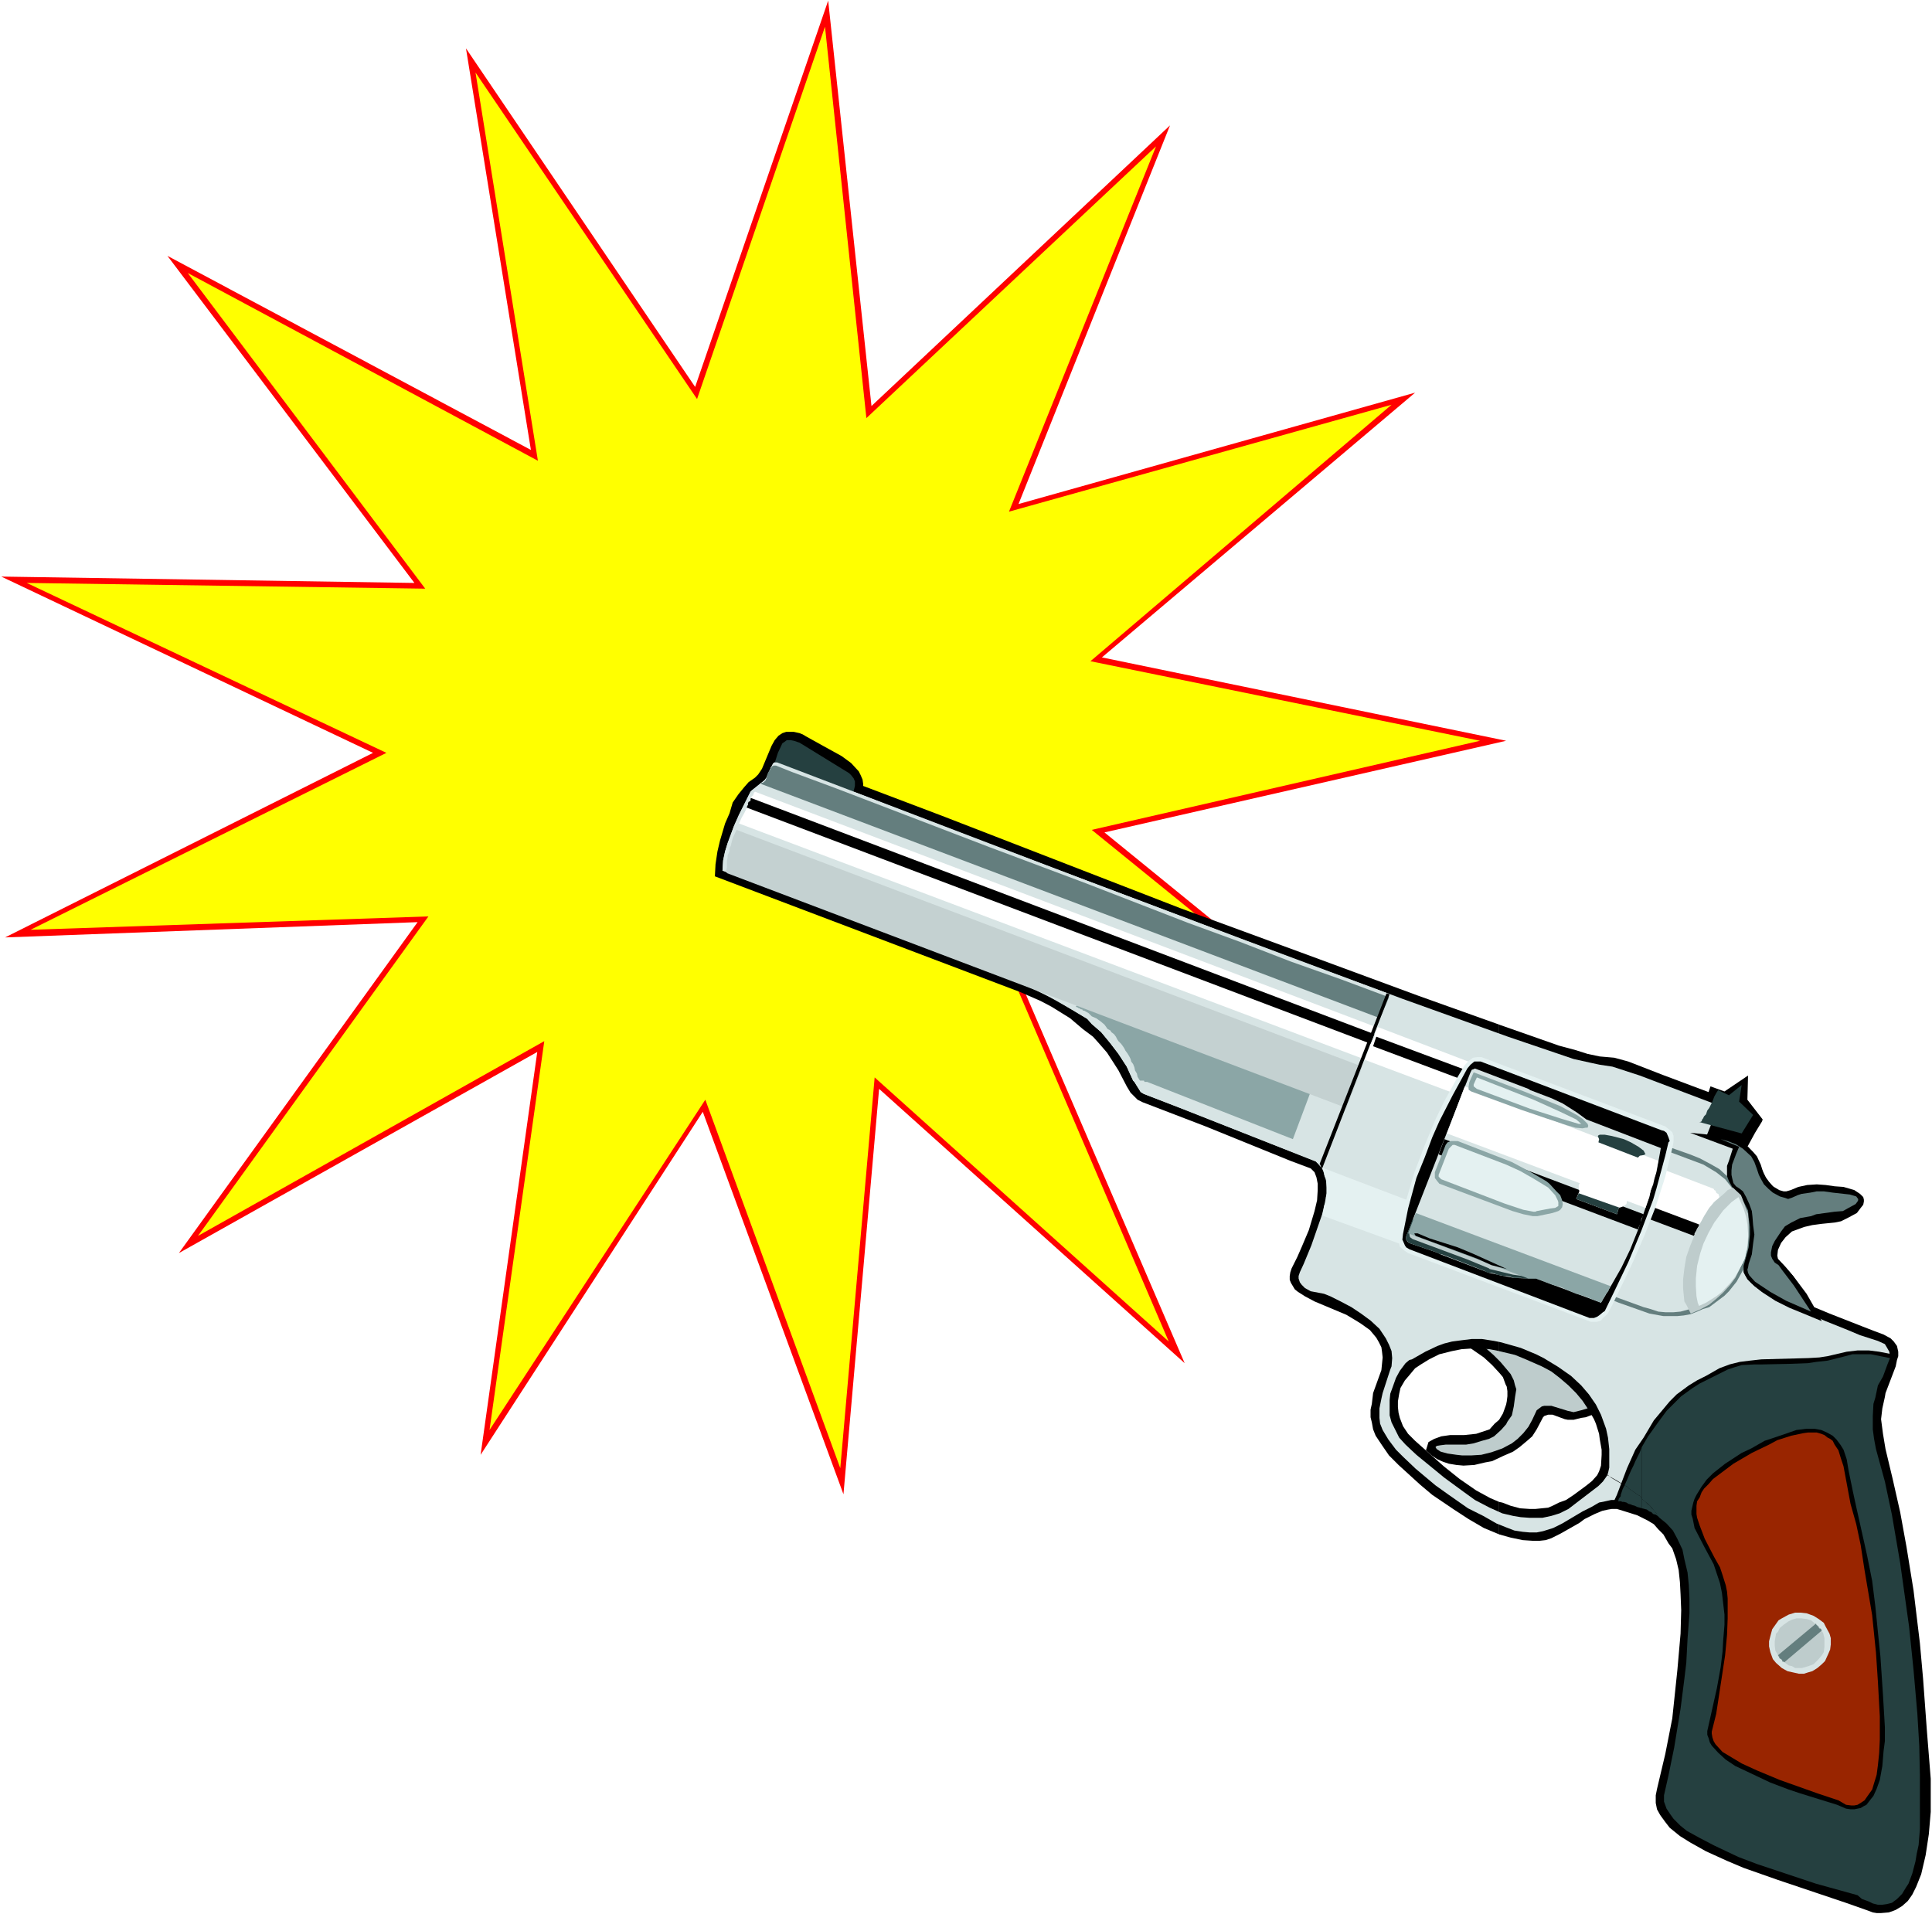 <?xml version="1.0" encoding="UTF-8" standalone="no"?>
<svg
   version="1.0"
   width="129.766mm"
   height="128.592mm"
   id="svg55"
   sodipodi:docname="Pistol 7.wmf"
   xmlns:inkscape="http://www.inkscape.org/namespaces/inkscape"
   xmlns:sodipodi="http://sodipodi.sourceforge.net/DTD/sodipodi-0.dtd"
   xmlns="http://www.w3.org/2000/svg"
   xmlns:svg="http://www.w3.org/2000/svg">
  <rect width="100%" height="100%" fill="#333333" stroke="none"/>
  <sodipodi:namedview
     id="namedview55"
     pagecolor="#ffffff"
     bordercolor="#000000"
     borderopacity="0.25"
     inkscape:showpageshadow="2"
     inkscape:pageopacity="0.0"
     inkscape:pagecheckerboard="0"
     inkscape:deskcolor="#d1d1d1"
     inkscape:document-units="mm" />
  <defs
     id="defs1">
    <pattern
       id="WMFhbasepattern"
       patternUnits="userSpaceOnUse"
       width="6"
       height="6"
       x="0"
       y="0" />
  </defs>
  <path
     style="fill:#ffffff;fill-opacity:1;fill-rule:evenodd;stroke:none"
     d="M 0,486.017 H 490.455 V 0 H 0 Z"
     id="path1" />
  <path
     style="fill:#ff0000;fill-opacity:1;fill-rule:evenodd;stroke:none"
     d="M 176.467,98.237 210.241,0.162 221.23,103.085 297.02,31.83 258.56,127.967 359.236,99.692 l -79.507,67.215 102.616,21.166 -101.969,23.267 80.8,65.761 -101.485,-26.337 41.046,95.329 -77.568,-69.639 -9.05,102.923 -35.714,-97.106 -56.398,87.089 14.382,-102.277 -90.981,51.058 L 106.009,234.122 1.293,238 94.697,191.143 0.323,146.387 105.201,148.002 42.501,64.953 134.774,114.233 118.291,12.28 Z"
     id="path2" />
  <path
     style="fill:#ffff00;fill-opacity:1;fill-rule:evenodd;stroke:none"
     d="m 120.715,18.42 56.237,82.888 32.482,-94.521 10.504,99.368 73.528,-68.992 -37.33,92.744 97.121,-27.145 -76.437,65.115 98.899,20.197 -98.576,22.62 78.053,63.337 -97.929,-25.367 39.43,91.936 -74.659,-67.053 -8.726,99.207 -34.259,-93.552 -54.782,83.857 13.898,-98.722 L 50.258,313.778 108.757,232.668 7.757,236.061 98.091,191.143 6.787,148.002 107.949,149.457 47.672,69.316 136.552,116.98 Z"
     id="path3" />
  <path
     style="fill:#000000;fill-opacity:1;fill-rule:evenodd;stroke:none"
     d="m 373.296,335.914 -0.485,2.1 -0.162,3.07 -0.162,0.646 4.202,2.908 2.101,1.939 1.939,2.1 0.808,0.969 0.646,1.777 0.323,0.646 0.162,1.131 v 1.293 l -0.162,1.293 -0.162,0.808 -0.808,2.262 -0.97,1.616 -1.131,0.969 -1.293,1.454 -1.939,0.646 -1.454,0.485 -3.07,0.323 h -3.555 l -2.262,0.323 -1.778,0.646 -1.454,0.808 -0.646,2.1 1.454,1.293 1.454,0.969 1.454,0.646 1.454,0.485 1.939,0.323 1.778,0.162 2.747,-0.162 2.747,-0.646 1.778,-0.323 2.747,-1.293 2.586,-1.131 1.616,-1.131 1.939,-1.616 1.293,-1.131 1.131,-1.777 1.616,-3.07 0.323,-0.323 0.97,-0.323 h 1.131 l 3.07,1.131 0.808,0.162 h 1.454 l 1.939,-0.485 1.131,-0.162 2.586,-0.969 2.424,-1.293 1.778,-1.131 2.101,-1.616 0.97,-1.293 0.485,-0.808 0.162,-0.969 0.162,-0.969 -18.261,-13.734 -6.787,-3.231 -2.262,-0.969 -3.232,-0.969 -1.616,-0.323 h -1.293 l -1.616,0.323 -1.293,0.162 -1.131,0.808 -0.97,0.969 -1.131,1.131 z"
     id="path4" />
  <path
     style="fill:#becccc;fill-opacity:1;fill-rule:evenodd;stroke:none"
     d="m 374.912,340.761 1.616,0.969 2.586,2.262 1.778,1.777 1.778,2.1 0.808,0.969 0.808,1.616 0.323,1.293 0.323,0.969 -0.323,1.939 -0.323,2.424 -0.485,2.262 -1.131,1.616 -0.323,0.646 -1.293,1.454 -1.778,1.616 -1.293,0.646 -1.778,0.485 -2.101,0.646 -1.939,0.323 h -2.909 -2.262 l -1.293,0.162 -0.97,0.162 -0.323,0.323 0.323,0.485 0.97,0.646 1.778,0.485 2.262,0.323 1.454,0.162 h 2.262 l 2.586,-0.162 2.586,-0.646 2.747,-0.969 2.424,-1.293 1.454,-1.131 1.454,-1.454 1.293,-1.616 0.97,-1.777 1.131,-2.424 0.646,-0.485 0.646,-0.485 0.646,-0.162 h 1.778 l 4.202,1.293 1.454,0.323 1.939,-0.485 1.616,-0.485 2.101,-1.293 5.494,-3.555 0.323,-0.485 0.323,-0.485 -0.323,-0.485 -0.162,-0.646 -0.808,-1.131 -1.616,-1.454 -3.232,-2.424 -3.717,-2.585 -4.525,-2.424 -4.525,-2.424 -4.363,-1.939 -4.04,-1.454 -3.07,-0.969 -1.616,-0.162 -0.808,0.162 -1.454,0.485 -0.97,0.969 -0.808,1.293 -0.162,1.131 z"
     id="path5" />
  <path
     style="fill:#000000;fill-opacity:1;fill-rule:evenodd;stroke:none"
     d="m 490.132,457.418 v -5.817 l -0.97,-12.118 -0.97,-13.249 -0.808,-9.048 -1.616,-13.411 -1.778,-10.987 -1.616,-8.887 -1.939,-8.563 -1.778,-7.432 -0.646,-3.878 -0.485,-3.716 0.323,-2.747 0.646,-2.908 0.162,-0.969 2.586,-6.786 0.323,-1.616 0.323,-0.969 v -1.131 l -0.323,-1.454 -0.808,-1.131 -0.808,-0.808 -1.778,-0.969 -2.586,-0.969 -2.909,-1.131 -8.242,-3.231 -3.878,-1.616 -1.939,-3.393 -2.909,-3.878 -2.262,-2.747 -2.101,-2.262 -0.162,-0.808 0.162,-1.454 0.808,-1.777 1.131,-1.454 1.616,-1.454 3.07,-1.131 2.101,-0.485 2.424,-0.323 3.232,-0.323 1.616,-0.323 1.939,-0.969 2.101,-1.131 0.97,-1.293 0.646,-0.808 0.162,-0.808 v -0.485 l -0.162,-0.646 -0.808,-0.808 -1.454,-0.969 -2.747,-0.808 -2.262,-0.162 -2.262,-0.323 -2.262,-0.162 -2.424,0.162 -2.262,0.485 -1.939,0.808 -1.131,0.323 h -0.646 l -1.131,-0.323 -1.616,-0.969 -0.97,-1.131 -0.808,-1.131 -2.747,-5.494 -0.808,-1.131 -0.97,-1.131 h -0.162 l 1.939,-3.555 1.778,-2.908 0.162,-0.485 -3.878,-5.009 0.162,-6.14 -5.979,4.039 -3.555,-1.293 -0.485,1.454 -11.635,-4.363 -8.726,-3.393 -3.555,-0.969 -3.717,-0.323 -3.07,-0.646 -3.07,-0.969 -4.202,-1.131 -15.19,-5.332 v 82.888 l 4.04,0.969 2.747,1.131 4.04,1.777 2.424,1.293 2.101,1.616 2.262,1.939 1.939,1.939 1.616,1.939 1.616,2.424 1.293,2.262 0.485,1.131 0.808,2.585 0.162,1.293 0.485,2.747 v 1.293 l -0.162,2.747 -0.485,1.454 -0.485,0.969 -1.293,1.454 -1.616,1.293 -3.07,2.262 -1.939,1.293 4.686,4.847 -4.686,-4.847 -1.778,0.646 -1.616,0.808 -1.131,0.485 -1.616,0.162 -1.616,0.162 h -1.454 l -2.424,-0.162 -2.424,-0.646 -2.101,-0.808 -0.808,-0.162 v 8.24 l 2.909,0.808 3.07,0.646 2.424,0.162 h 1.939 l 1.454,-0.162 1.454,-0.485 2.262,-1.131 4.848,-2.747 1.293,-0.969 2.586,-1.293 1.939,-0.808 1.454,-0.323 0.97,-0.162 h 1.293 l 2.101,0.646 3.07,0.969 2.586,1.293 1.616,0.969 1.131,1.293 1.293,1.293 1.293,2.262 0.97,1.293 0.97,2.747 0.646,2.747 0.323,3.07 0.162,3.07 0.162,4.039 -0.162,5.978 -0.808,9.21 -0.646,6.14 -0.646,6.14 -1.778,9.048 -2.101,8.887 -0.323,1.616 v 0.969 0.969 l 0.323,1.616 0.808,1.454 1.293,1.777 1.131,1.454 2.586,2.1 2.586,1.616 4.04,2.262 5.333,2.424 4.202,1.777 8.726,3.07 17.291,5.817 5.494,1.939 1.293,0.485 0.97,0.162 h 1.131 l 1.939,-0.162 0.97,-0.323 0.808,-0.323 1.616,-0.969 1.454,-1.293 1.131,-1.616 0.97,-1.939 1.293,-3.232 1.131,-4.847 0.808,-5.332 0.485,-5.655 z"
     id="path6" />
  <path
     style="fill:#000000;fill-opacity:1;fill-rule:evenodd;stroke:none"
     d="m 380.568,343.023 v -82.888 l -20.362,-7.271 -30.219,-11.149 -30.381,-11.149 -60.438,-23.428 -20.038,-7.594 v -0.485 l -0.162,-1.131 -0.485,-1.131 -0.485,-0.969 -1.939,-2.1 -2.424,-1.777 -4.686,-2.585 -4.363,-2.424 -0.808,-0.485 -0.808,-0.323 -1.454,-0.323 h -1.293 -0.646 l -0.97,0.323 -0.97,0.646 -0.97,1.131 -0.808,1.454 -2.424,5.817 -0.97,1.454 -0.808,0.808 -1.616,1.131 -1.131,1.293 -1.454,1.777 -1.454,2.1 -0.808,2.747 -1.131,2.585 -1.293,4.363 -0.646,2.747 -0.485,3.231 -0.162,3.07 77.568,29.407 5.171,2.262 2.747,1.454 4.686,2.908 3.232,2.747 2.586,1.939 1.454,1.616 2.101,2.424 1.778,2.747 1.131,1.777 2.101,4.039 0.97,1.616 1.454,1.454 0.323,0.323 1.293,0.646 15.998,6.14 21.493,8.725 5.171,1.939 0.97,0.969 0.485,1.293 0.323,1.616 v 1.616 l -0.162,2.585 -0.646,2.747 -1.454,4.847 -1.778,4.201 -1.131,2.585 -1.454,2.908 -0.323,0.969 -0.162,0.969 v 0.969 l 0.323,0.808 0.485,0.808 0.485,0.808 0.808,0.646 1.778,1.131 2.424,1.293 8.08,3.393 2.424,1.454 1.293,0.808 2.262,1.616 1.616,1.939 0.646,1.131 0.646,1.293 0.162,1.131 0.162,1.454 -0.162,1.616 -0.162,1.616 -2.101,5.817 -0.323,2.747 -0.323,1.454 v 1.939 l 0.323,1.293 0.323,1.777 0.646,1.616 1.616,2.424 1.778,2.585 2.424,2.424 5.494,5.009 3.07,2.585 5.494,3.716 3.717,2.424 3.878,2.262 3.878,1.616 v -8.24 l -2.262,-0.969 -3.555,-1.939 -4.202,-2.908 -4.04,-3.232 -7.272,-6.463 -1.778,-1.777 -1.293,-1.939 -0.808,-2.1 -0.323,-1.293 -0.162,-1.454 v -1.454 l 0.323,-1.939 0.323,-1.454 1.131,-1.939 0.97,-1.131 1.616,-1.939 1.454,-0.969 2.101,-1.293 2.586,-1.293 3.232,-0.808 2.424,-0.485 2.424,-0.162 h 2.262 l 2.424,0.162 z"
     id="path7" />
  <path
     style="fill:#d7e4e4;fill-opacity:1;fill-rule:evenodd;stroke:none"
     d="m 421.291,385.356 -1.293,-1.777 -2.586,-2.747 -4.04,-3.07 -4.363,-2.585 -0.97,-0.808 0.162,-0.323 0.323,-1.454 v -2.1 -2.585 l -0.323,-2.908 -0.485,-2.262 -1.293,-3.555 -1.293,-2.585 -1.778,-2.585 -1.939,-2.262 -2.586,-2.424 -3.232,-2.262 -3.717,-2.262 -1.939,-0.969 -3.878,-1.616 -3.394,-0.969 -1.778,-0.485 -1.616,-0.323 -3.07,-0.485 h -2.586 l -2.586,0.323 -2.424,0.323 -1.939,0.485 -1.778,0.646 -3.07,1.454 -3.394,1.939 -0.646,0.162 -0.97,0.808 -1.454,1.939 -0.97,1.777 -0.808,2.262 -0.646,1.777 -0.162,1.616 v 0.969 1.777 1.131 l 0.485,1.777 0.97,1.939 0.97,1.939 1.616,1.777 2.747,2.585 7.11,5.817 4.848,3.555 2.909,2.1 3.717,1.939 3.232,1.454 2.747,0.646 1.939,0.323 2.262,0.162 h 0.97 2.262 l 2.262,-0.485 2.101,-0.646 2.262,-1.131 2.101,-1.616 5.494,-4.201 1.131,-1.131 0.808,-1.131 0.323,-0.485 2.586,1.454 2.747,1.777 4.04,3.07 2.586,2.747 1.293,1.777 -1.616,-0.969 -2.101,-1.293 -4.202,-1.293 -1.939,-0.646 -0.808,-0.323 h -1.616 l -1.454,0.323 -1.616,0.323 -1.939,1.131 -2.262,1.131 -5.171,3.07 -2.262,1.131 -2.586,0.808 -1.616,0.323 h -1.778 l -1.778,-0.162 -2.101,-0.323 -2.101,-0.808 -2.424,-0.969 -3.394,-1.939 -3.878,-1.939 -4.848,-3.393 -3.394,-2.424 -5.01,-4.201 -3.232,-3.07 -1.778,-1.777 -1.939,-2.585 -1.454,-2.424 -0.646,-1.616 -0.162,-1.454 v -2.424 l 0.485,-2.424 0.323,-1.454 1.939,-5.978 0.323,-0.808 0.162,-2.1 -0.162,-1.777 -0.646,-1.616 -0.808,-1.616 -1.616,-2.424 -2.262,-2.1 -2.424,-1.777 -2.424,-1.616 -2.747,-1.454 -2.586,-1.293 -1.616,-0.646 -3.394,-0.646 -1.454,-0.808 -0.808,-0.808 -0.485,-0.646 -0.323,-0.969 v -0.646 l 0.323,-0.969 0.97,-2.1 1.939,-4.686 2.747,-7.917 0.646,-2.747 0.485,-2.585 v -1.454 l -0.162,-1.777 -0.485,-1.777 -0.485,-1.293 -0.97,-1.131 -0.646,-0.646 -34.421,-13.572 -9.211,-3.555 -0.808,-0.485 -1.616,-2.585 -0.323,-0.323 -1.616,-3.555 -2.101,-3.231 -2.101,-2.747 -2.262,-2.747 -2.424,-2.1 -1.131,-1.293 -4.04,-2.424 -3.717,-2.262 -5.333,-2.585 -5.01,-2.262 -74.498,-28.114 0.162,-2.585 0.485,-2.262 0.646,-2.1 1.616,-4.363 1.293,-2.908 1.293,-2.585 1.616,-3.231 0.323,-0.323 3.232,-2.585 0.485,-0.646 1.131,-2.585 0.646,-1.131 0.323,-0.162 h 0.646 l 51.712,19.874 66.094,24.883 40.723,15.188 26.987,9.694 16.645,5.655 4.363,0.969 2.262,0.485 3.232,0.485 6.949,2.262 20.038,7.594 -3.232,8.079 6.464,2.585 1.131,0.323 -0.97,1.777 -0.808,2.424 -0.323,1.777 0.323,1.616 0.162,1.293 0.808,0.969 1.131,0.808 1.131,1.131 0.485,1.131 0.97,2.1 0.323,1.454 0.323,2.262 0.323,2.908 -0.323,2.262 -0.323,2.747 -0.323,2.1 -0.97,2.1 v 0.485 l 0.323,0.646 0.646,1.131 1.131,1.131 2.424,1.939 4.202,2.1 5.01,2.424 7.11,3.07 5.656,2.262 3.07,1.293 4.525,1.454 1.778,0.808 0.485,0.808 0.646,1.131 0.162,1.131 -0.162,1.131 -1.131,2.908 -1.293,2.424 -0.808,2.262 -0.646,2.585 -0.323,1.939 v 2.262 2.424 l 0.323,2.747 0.97,4.363 1.454,6.14 1.778,8.24 1.293,6.301 1.616,10.018 1.939,14.219 0.97,10.987 0.97,10.825 0.485,7.109 0.162,6.463 0.323,6.301 -0.323,5.655 -0.162,5.009 -0.646,4.039 -0.808,3.555 -0.808,2.747 -0.485,1.293 -1.131,1.939 -0.485,0.646 -1.293,1.293 -1.293,0.969 -1.293,0.323 -1.131,0.162 h -1.131 l -1.939,-0.485 -1.454,-0.646 -1.616,-0.969 -0.162,-0.323 -10.504,-2.908 -8.726,-2.908 -9.696,-3.393 -4.525,-1.939 -4.202,-1.939 -3.717,-2.1 -2.747,-1.777 -1.939,-1.777 -0.97,-1.293 -1.293,-1.616 -0.485,-0.969 -0.323,-1.131 v -0.969 l 0.323,-1.454 0.323,-1.454 1.454,-6.948 1.131,-5.817 1.616,-10.502 0.646,-5.978 0.485,-6.14 0.485,-6.301 v -4.847 -2.424 l -0.162,-3.393 -0.646,-3.878 -0.646,-2.585 -0.646,-2.1 -1.131,-2.424 -1.454,-1.939 -1.454,-1.939 z"
     id="path8" />
  <path
     style="fill:#254040;fill-opacity:1;fill-rule:evenodd;stroke:none"
     d="m 216.221,201.968 0.485,-1.131 0.323,-1.293 v -1.131 l -0.323,-0.808 -0.646,-0.808 -0.485,-0.485 -12.605,-7.756 -1.454,-0.485 -0.808,-0.162 h -0.97 l -0.646,0.485 -0.485,0.323 -1.131,2.424 -1.293,4.039 -0.646,2.1 19.877,4.524 z"
     id="path9" />
  <path
     style="fill:#d7e4e4;fill-opacity:1;fill-rule:evenodd;stroke:none"
     d="m 419.19,293.258 9.858,3.555 2.262,1.293 1.293,0.969 1.293,1.293 1.616,1.777 0.808,1.293 1.131,2.1 0.646,2.424 0.323,1.616 0.162,1.454 v 1.939 l -0.162,2.424 -0.646,2.585 -1.131,2.424 -0.323,0.808 -1.454,2.1 -0.97,1.293 -2.586,2.1 -2.101,1.454 -2.101,0.808 -1.616,0.646 -1.616,0.323 -2.586,0.323 -2.424,-0.323 -2.424,-0.485 -10.666,-4.039 -1.454,-0.808 -1.939,-1.454 -1.454,-0.969 -1.454,-1.777 -1.778,-2.908 -0.485,-1.293 -0.646,-2.424 -0.162,-1.616 -0.323,-2.424 0.323,-1.777 0.162,-1.616 0.808,-2.585 0.808,-1.616 1.293,-2.262 0.485,-0.808 1.778,-1.777 1.778,-1.616 0.646,-0.646 2.262,-1.131 2.424,-0.808 2.424,-0.646 1.616,-0.162 h 1.454 l 1.616,0.162 1.616,0.323 z"
     id="path10" />
  <path
     style="fill:#e4f1f1;fill-opacity:1;fill-rule:evenodd;stroke:none"
     d="m 335.643,308.608 21.331,7.756 4.202,-10.179 -25.856,-9.856 0.323,0.323 0.323,0.485 0.162,0.485 v 0.485 l 0.162,0.646 0.323,0.485 0.162,0.646 v 0.646 0.808 0.808 0.969 l -0.162,0.808 v 1.131 l -0.485,1.131 -0.162,1.131 z"
     id="path11" />
  <path
     style="fill:#ffffff;fill-opacity:1;fill-rule:evenodd;stroke:none"
     d="m 349.864,260.782 26.664,10.179 -3.07,8.24 -27.149,-10.179 0.646,-1.454 0.646,-1.454 0.323,-0.969 0.485,-0.969 0.485,-0.808 0.162,-0.808 0.162,-0.485 v -0.323 l 0.162,-0.162 v -0.162 h 0.162 v -0.162 -0.323 z"
     id="path12" />
  <path
     style="fill:#000000;fill-opacity:1;fill-rule:evenodd;stroke:none"
     d="m 478.82,372.914 -1.454,-5.009 -0.646,-3.878 v -2.424 -2.262 -2.747 l 0.485,-1.777 0.646,-1.939 1.131,-3.231 1.454,-3.393 0.323,-0.969 0.323,-1.293 -4.04,-0.808 -2.586,-0.323 h -2.909 l -2.747,0.323 -4.848,1.131 -2.101,0.323 -2.747,0.162 -11.958,0.323 -2.909,0.323 -2.586,0.323 -2.586,0.646 -2.586,0.969 -3.394,1.939 -2.262,1.131 -2.101,1.293 -3.07,2.262 -1.778,1.777 -2.424,2.908 -1.616,1.939 -2.586,4.363 -2.101,3.07 -2.101,4.686 -2.586,6.786 -1.131,2.424 1.939,0.323 3.07,0.808 1.454,0.485 2.586,1.293 2.262,1.454 1.778,1.616 1.454,1.777 1.131,2.262 1.131,2.262 0.646,2.1 0.485,2.585 0.323,2.747 0.323,2.747 v 4.201 l -0.323,4.363 -0.323,5.494 -0.485,4.847 -1.131,9.533 -0.97,7.271 -1.454,7.109 -0.97,4.686 -0.646,2.424 -0.162,1.131 -0.162,1.293 0.162,1.131 0.162,1.293 0.646,1.293 0.808,1.131 0.97,0.969 1.131,1.131 1.454,1.131 3.07,2.1 3.394,2.1 5.818,2.585 5.979,2.585 7.595,2.585 13.898,4.201 8.888,3.393 1.454,0.323 h 1.293 1.131 l 1.293,-0.485 0.97,-0.646 0.97,-0.485 0.808,-0.808 1.454,-2.262 0.808,-1.293 0.97,-2.424 0.808,-3.393 0.808,-4.847 0.646,-5.332 v -5.17 -4.524 l -0.162,-6.463 -0.485,-9.371 -0.808,-9.21 -1.131,-14.057 -1.293,-9.21 -1.778,-11.633 -1.778,-8.887 -1.454,-6.948 z"
     id="path13" />
  <path
     style="fill:#254040;fill-opacity:1;fill-rule:evenodd;stroke:none"
     d="m 487.385,459.842 v -9.21 l -0.162,-7.432 -0.485,-8.079 -0.97,-11.149 -1.131,-10.987 -2.262,-16.157 -2.101,-12.28 -1.778,-8.402 -2.262,-8.24 -0.485,-2.585 -0.323,-2.424 v -2.424 -0.969 l 0.162,-3.07 0.485,-1.616 0.646,-3.07 1.293,-2.262 1.131,-3.07 0.646,-1.616 -1.616,-0.323 -3.232,-0.646 h -2.262 -2.424 l -2.424,0.646 -3.878,0.969 -2.909,0.323 -2.101,0.323 -4.202,0.162 -7.595,0.162 h -1.778 l -3.232,0.162 -1.616,0.485 -1.939,0.646 -7.11,3.555 -1.778,1.131 -2.909,2.1 -2.101,2.1 -1.616,1.616 -2.262,3.07 -2.424,3.393 -1.616,2.747 v 13.088 l 2.101,1.777 1.616,1.939 0.808,1.131 1.778,1.454 1.616,1.777 1.131,2.1 1.293,2.747 0.485,2.424 0.808,3.393 0.323,3.232 0.162,3.393 v 3.716 l -0.485,6.463 -0.323,6.14 -0.485,4.039 -0.97,7.594 -1.616,9.856 -1.454,7.109 -1.131,5.009 v 0.646 0.969 l 0.646,1.777 0.97,1.454 0.808,1.131 1.778,1.777 1.616,1.293 3.232,1.777 3.717,1.939 6.141,2.908 4.686,1.777 6.302,2.1 8.726,2.908 10.504,2.908 1.131,0.969 1.778,0.646 0.97,0.485 1.293,0.323 h 1.131 l 1.131,-0.162 1.293,-0.323 1.293,-0.969 1.293,-1.293 0.97,-1.616 0.646,-0.969 0.97,-2.585 0.808,-3.07 0.323,-1.939 0.485,-2.262 0.323,-4.039 v -3.07 z"
     id="path14" />
  <path
     style="fill:#254040;fill-opacity:1;fill-rule:evenodd;stroke:none"
     d="m 416.766,380.508 v 2.424 l 0.646,0.162 0.646,0.162 0.646,0.485 0.485,0.162 0.485,0.485 0.646,0.162 0.485,0.323 0.485,0.485 -0.323,-0.646 -0.485,-0.485 -0.485,-0.646 -0.646,-0.646 -0.485,-0.646 -0.646,-0.485 -0.646,-0.646 z"
     id="path15" />
  <path
     style="fill:#254040;fill-opacity:1;fill-rule:evenodd;stroke:none"
     d="m 416.766,380.508 v -13.088 l -0.485,1.293 -0.485,0.969 -0.646,1.293 -0.485,1.131 -0.646,1.293 -0.485,1.131 -0.485,1.131 -0.646,1.454 0.646,0.323 0.485,0.485 0.646,0.485 0.485,0.323 0.485,0.323 0.646,0.485 0.646,0.323 z"
     id="path16" />
  <path
     style="fill:#254040;fill-opacity:1;fill-rule:evenodd;stroke:none"
     d="m 416.766,382.932 v -2.424 l -0.323,-0.646 -0.646,-0.323 -0.646,-0.485 -0.485,-0.323 -0.485,-0.323 -0.646,-0.485 -0.485,-0.485 -0.646,-0.323 -0.162,0.323 -0.323,0.646 -0.162,0.485 -0.162,0.485 -0.162,0.485 v 0.323 l -0.485,0.646 -0.162,0.646 h 0.162 0.323 0.162 0.162 l 0.162,0.162 h 0.162 0.323 l 0.646,0.162 0.485,0.323 0.646,0.162 0.323,0.162 0.646,0.162 0.646,0.323 0.646,0.162 z"
     id="path17" />
  <path
     style="fill:#000000;fill-opacity:1;fill-rule:evenodd;stroke:none"
     d="m 471.225,382.609 -0.808,-3.716 -1.131,-5.494 -0.485,-2.908 -0.808,-2.424 -0.808,-1.293 -0.97,-1.293 -0.97,-0.969 -1.454,-0.808 -1.454,-0.646 -1.778,-0.323 h -1.939 l -2.586,0.323 -3.717,1.293 -4.363,1.454 -3.394,1.939 -2.424,1.131 -4.202,2.747 -3.07,2.424 -1.616,1.616 -1.293,1.777 -1.293,2.1 -0.485,0.969 -0.323,0.969 -0.485,2.1 v 0.969 l 0.323,0.969 0.485,2.424 2.586,5.009 2.262,4.201 0.808,2.424 0.808,2.424 0.485,2.424 0.323,2.747 0.323,2.747 v 2.585 l -0.323,3.878 -0.162,2.908 -0.485,4.039 -0.97,5.332 -2.424,10.825 v 0.969 l 0.323,0.808 0.323,1.131 0.485,0.808 1.616,1.777 1.939,1.777 2.424,1.616 2.747,1.293 6.141,2.908 4.686,1.777 2.909,0.969 9.373,2.908 1.131,0.485 1.131,0.485 1.131,0.162 h 0.97 l 0.808,-0.162 0.808,-0.162 0.808,-0.485 0.646,-0.323 1.131,-1.454 0.646,-0.808 0.808,-1.777 0.808,-2.262 0.646,-3.555 0.323,-3.878 0.323,-2.424 v -3.555 l -0.485,-8.24 -0.646,-9.694 -0.646,-6.301 -0.646,-6.463 -0.808,-6.463 -1.293,-6.463 -0.646,-2.908 z"
     id="path18" />
  <path
     style="fill:#992500;fill-opacity:1;fill-rule:evenodd;stroke:none"
     d="m 444.723,368.875 -4.686,2.747 -1.939,1.454 -3.232,2.424 -1.131,1.293 -1.131,1.131 -0.646,0.969 -0.485,1.293 -0.646,0.969 -0.162,1.131 v 0.969 1.131 l 0.162,0.969 0.646,1.939 1.293,3.393 2.424,4.686 1.454,2.585 0.485,1.454 0.97,3.07 0.323,1.616 0.162,1.777 v 1.777 3.231 l -0.162,4.201 -0.485,5.17 -1.131,7.432 -1.131,7.432 -1.131,4.524 v 0.485 l 0.162,0.969 0.323,0.969 0.485,0.808 1.778,1.939 2.424,1.454 2.424,1.454 3.878,1.777 5.818,2.424 9.534,3.393 5.333,1.777 1.939,1.131 1.293,0.162 h 0.808 l 0.808,-0.162 0.808,-0.485 0.97,-0.646 1.131,-1.616 0.808,-1.131 0.485,-1.616 0.646,-2.1 0.323,-2.424 0.323,-3.07 0.162,-3.393 v -5.978 l -0.485,-8.887 -0.485,-7.271 -0.97,-9.533 -1.939,-11.472 -0.97,-6.301 -1.131,-5.332 -1.454,-5.17 -1.778,-9.533 -0.646,-1.939 -0.646,-2.1 -0.97,-1.454 -0.485,-0.969 -0.646,-0.485 -0.646,-0.323 -0.808,-0.646 -0.808,-0.323 -1.131,-0.323 h -1.131 -1.131 l -1.131,0.162 -3.07,0.646 -3.555,1.131 -2.101,1.131 z"
     id="path19" />
  <path
     style="fill:#d7e4e4;fill-opacity:1;fill-rule:evenodd;stroke:none"
     d="m 462.983,412.015 -1.293,-0.969 -1.293,-0.808 -1.778,-0.646 -1.454,-0.162 h -1.454 l -1.616,0.485 -1.778,0.969 -0.808,0.485 -0.808,1.131 -0.808,1.131 -0.485,1.777 -0.323,1.293 v 1.293 l 0.323,1.454 0.646,1.777 0.808,0.969 1.454,1.293 1.454,0.808 1.454,0.323 1.454,0.323 h 1.293 l 0.97,-0.323 1.131,-0.323 1.293,-0.808 1.131,-0.969 0.808,-0.808 0.808,-1.777 0.485,-1.131 0.162,-1.293 v -1.616 l -0.323,-1.131 -0.97,-1.777 z"
     id="path20" />
  <path
     style="fill:#becccc;fill-opacity:1;fill-rule:evenodd;stroke:none"
     d="m 461.691,412.985 -0.97,-0.808 -0.97,-0.808 -1.131,-0.323 -1.293,-0.162 h -1.293 l -1.131,0.323 -0.97,0.485 -1.131,0.808 -0.97,0.808 -0.485,0.969 -0.485,0.485 -0.323,1.939 v 1.131 l 0.162,1.293 0.485,0.808 0.646,1.131 1.131,0.969 1.131,0.808 0.808,0.162 0.808,0.485 h 1.293 0.485 l 1.616,-0.485 1.293,-0.485 1.131,-1.131 0.97,-1.131 0.485,-0.808 0.162,-1.293 v -1.131 -1.131 l -0.323,-1.293 -0.646,-0.969 z"
     id="path21" />
  <path
     style="fill:#647e7e;fill-opacity:1;fill-rule:evenodd;stroke:none"
     d="m 451.348,420.256 9.696,-8.079 v 0.323 h 0.162 v 0.162 h 0.162 v 0.162 h 0.162 v 0.162 h 0.162 v 0.323 h 0.162 v 0.162 h 0.323 l 0.162,0.162 v 0.162 l 0.162,0.162 -9.534,8.079 -0.162,-0.162 h -0.323 v -0.162 l -0.162,-0.323 -0.162,-0.162 -0.323,-0.162 -0.162,-0.162 v -0.323 h -0.162 v -0.162 z"
     id="path22" />
  <path
     style="fill:#d7e4e4;fill-opacity:1;fill-rule:evenodd;stroke:none"
     d="m 352.772,252.38 -17.13,44.271 -0.97,-1.131 -0.646,-0.646 -34.421,-13.572 -9.211,-3.555 -0.808,-0.485 -1.616,-2.585 -0.323,-0.323 -1.616,-3.555 -2.101,-3.231 -2.101,-2.747 -2.262,-2.747 -2.424,-2.1 -1.131,-1.293 -4.04,-2.424 -7.11,-4.039 -4.363,-2.585 -1.939,-0.969 -0.646,-0.162 v 0.162 l -74.498,-27.629 0.162,-2.585 0.485,-2.262 0.646,-2.1 1.616,-4.363 1.293,-2.908 1.293,-2.585 1.616,-3.231 0.323,-0.323 3.232,-2.585 0.485,-0.646 1.131,-2.585 0.646,-1.131 0.323,-0.162 h 0.646 l 78.699,30.053 52.197,19.712 z"
     id="path23" />
  <path
     style="fill:#8ba6a6;fill-opacity:1;fill-rule:evenodd;stroke:none"
     d="m 273.104,255.611 0.323,-0.485 59.146,22.459 -4.363,11.633 -37.006,-14.542 h -0.162 -0.162 -0.323 l -0.162,-0.323 h -0.162 -0.485 -0.323 l -0.162,-0.162 -0.485,-0.808 -0.162,-0.808 -0.485,-0.808 -0.162,-0.808 -0.323,-0.808 -0.485,-0.646 -0.162,-0.646 -0.323,-0.646 -0.485,-0.808 -0.485,-0.646 -0.323,-0.646 -0.323,-0.485 -0.485,-0.646 -0.646,-0.646 -0.323,-0.485 -0.323,-0.646 -0.485,-0.646 -0.646,-0.485 -0.323,-0.485 -0.646,-0.323 -0.808,-1.131 -0.97,-0.808 -1.131,-0.808 -1.131,-0.485 -0.808,-0.808 -1.131,-0.646 h -0.323 l -0.162,-0.323 h -0.162 -0.162 l -0.485,-0.323 h -0.162 l -0.162,-0.162 z"
     id="path24" />
  <path
     style="fill:#c4d1d1;fill-opacity:1;fill-rule:evenodd;stroke:none"
     d="m 186.971,210.693 158.853,60.106 -4.04,10.502 -157.237,-59.621 v -0.162 h -0.323 l 0.323,-1.293 v -0.969 -0.323 -0.485 l 0.162,-0.646 v -0.646 l 0.162,-0.323 0.323,-0.808 v -0.646 l 0.323,-0.646 0.485,-1.939 z"
     id="path25" />
  <path
     style="fill:#ffffff;fill-opacity:1;fill-rule:evenodd;stroke:none"
     d="m 191.657,200.999 157.721,59.783 -3.232,8.079 -158.529,-59.783 0.646,-1.454 0.646,-1.131 0.646,-1.293 0.323,-0.969 0.485,-0.808 0.323,-0.646 0.162,-0.646 0.323,-0.162 v -0.162 l 0.162,-0.162 v -0.323 l 0.162,-0.162 z"
     id="path26" />
  <path
     style="fill:#000000;fill-opacity:1;fill-rule:evenodd;stroke:none"
     d="m 190.688,202.615 158.206,59.944 -0.97,2.424 -158.368,-59.944 0.162,-0.485 0.162,-0.162 v -0.485 l 0.162,-0.323 0.323,-0.162 0.162,-0.162 v -0.485 z"
     id="path27" />
  <path
     style="fill:#647e7e;fill-opacity:1;fill-rule:evenodd;stroke:none"
     d="M 350.348,258.519 193.273,199.06 v -0.323 h 0.162 0.323 v -0.162 h 0.162 l 0.162,-0.162 0.323,-0.323 v -0.162 l 0.162,-0.323 0.162,-0.808 0.323,-0.808 0.162,-0.162 0.323,-0.485 0.162,-0.323 0.162,-0.162 v -0.323 h 0.323 l 0.162,-0.162 h 0.162 0.162 0.323 l 4.04,1.616 11.312,4.201 17.291,6.625 21.493,8.24 24.563,9.21 25.856,10.018 13.251,4.847 12.928,5.009 12.766,4.524 12.12,4.524 z"
     id="path28" />
  <path
     style="fill:#000000;fill-opacity:1;fill-rule:evenodd;stroke:none"
     d="m 334.996,295.52 16.968,-43.302 h 0.162 0.323 v 0.162 h 0.162 0.162 l -17.13,44.271 v -0.162 h -0.323 v -0.162 -0.323 l -0.162,-0.162 v -0.162 z"
     id="path29" />
  <path
     style="fill:#647e7e;fill-opacity:1;fill-rule:evenodd;stroke:none"
     d="m 440.036,300.044 2.101,3.231 0.808,1.616 0.808,1.616 0.323,1.616 0.485,1.616 0.162,1.777 0.162,1.616 -0.162,1.616 -0.162,1.616 -0.808,3.232 -0.485,1.293 -0.808,1.616 -1.616,2.908 -1.939,2.424 -1.131,1.131 -1.293,0.969 -2.586,1.939 -1.616,0.485 -1.454,0.646 -1.616,0.646 -1.778,0.323 -1.616,0.162 h -1.778 -1.778 l -1.778,-0.323 -1.778,-0.323 -7.757,-2.747 -4.525,-1.777 -2.101,-0.969 -3.07,-1.777 -1.778,-1.616 -1.454,-1.616 -1.293,-1.454 -0.97,-1.616 -0.808,-1.616 -0.646,-1.777 -0.485,-1.616 -0.485,-1.616 -0.162,-1.777 v -1.616 l 0.162,-1.777 0.646,-3.231 0.323,-1.616 0.646,-1.616 0.808,-1.293 0.808,-1.454 0.808,-1.454 1.131,-1.454 1.293,-1.131 1.131,-0.969 2.586,-2.1 1.616,-0.646 1.616,-0.646 1.616,-0.646 1.616,-0.485 1.778,-0.323 h 1.778 1.778 l 2.101,0.162 1.939,0.485 4.686,1.616 5.01,1.777 2.424,0.969 2.747,1.454 2.262,1.293 2.101,1.939 z"
     id="path30" />
  <path
     style="fill:#d7e4e4;fill-opacity:1;fill-rule:evenodd;stroke:none"
     d="m 420.806,291.319 11.635,4.363 1.616,0.969 1.616,0.969 2.262,1.777 1.778,2.262 0.485,0.646 1.454,2.424 0.808,1.777 0.646,1.616 0.485,1.939 0.162,2.908 v 1.777 l -0.485,2.747 -0.323,2.1 -0.485,0.969 -1.454,2.585 -0.97,1.616 -1.778,2.262 -1.454,1.454 -1.616,1.131 -2.424,1.293 -1.454,0.969 -2.909,0.646 -1.778,0.485 -1.778,0.162 h -2.101 l -1.778,-0.162 -1.939,-0.646 -1.778,-0.485 -10.666,-3.878 -2.586,-1.293 -2.424,-1.777 -1.454,-1.131 -1.778,-1.939 -1.131,-1.616 -1.293,-2.424 -0.808,-1.616 -0.323,-1.777 -0.485,-2.1 v -1.777 -2.908 l 0.646,-2.908 0.646,-1.777 0.808,-1.777 0.97,-1.939 1.778,-2.424 1.454,-1.293 1.293,-1.293 2.424,-1.454 1.616,-0.969 2.586,-0.969 2.909,-0.646 1.778,-0.162 h 1.939 l 1.939,0.162 2.909,0.646 z"
     id="path31" />
  <path
     style="fill:#ffffff;fill-opacity:1;fill-rule:evenodd;stroke:none"
     d="m 430.017,313.778 0.162,-0.646 0.485,-0.808 0.323,-0.808 0.485,-0.808 0.485,-0.646 0.323,-0.485 0.323,-0.808 0.485,-0.646 0.323,-0.646 0.485,-0.646 0.323,-0.485 0.485,-0.646 0.323,-0.485 0.646,-0.485 0.485,-0.323 0.323,-0.485 -0.162,-0.485 v -0.162 l -0.162,-0.162 -0.323,-0.162 -0.162,-0.162 -0.162,-0.485 -0.323,-0.162 -0.162,-0.323 -24.402,-9.371 -1.131,0.323 -0.97,0.323 -0.808,0.162 -0.97,0.323 -0.808,0.485 -0.808,0.646 -0.97,0.323 -0.808,0.646 -0.646,0.646 -0.808,0.808 -0.646,0.485 -0.646,0.969 -0.808,0.646 -0.646,0.808 -0.323,0.808 -0.646,0.969 z"
     id="path32" />
  <path
     style="fill:#000000;fill-opacity:1;fill-rule:evenodd;stroke:none"
     d="m 430.017,313.778 0.162,-0.323 v -0.323 l 0.323,-0.485 0.162,-0.323 0.162,-0.323 0.162,-0.323 0.323,-0.323 v -0.485 l -31.35,-11.795 -0.162,0.323 -0.323,0.485 -0.323,0.162 -0.162,0.485 -0.162,0.323 -0.323,0.323 -0.162,0.323 -0.162,0.323 z"
     id="path33" />
  <path
     style="fill:#becccc;fill-opacity:1;fill-rule:evenodd;stroke:none"
     d="m 440.683,301.175 -2.101,0.969 -0.808,0.808 -2.262,1.939 -1.616,1.777 -1.293,2.1 -1.939,3.555 -1.616,4.039 -0.97,2.747 -0.485,2.908 -0.323,2.747 v 2.424 l 0.162,1.616 0.162,1.616 0.485,0.808 0.808,1.616 0.323,0.646 2.262,-0.969 2.424,-1.293 1.778,-1.454 1.778,-1.616 1.616,-1.777 1.454,-1.939 1.131,-2.262 0.97,-2.424 0.97,-2.585 0.323,-3.232 v -2.585 -1.293 l -0.162,-1.939 -0.646,-1.616 -0.808,-2.424 -0.97,-1.939 z"
     id="path34" />
  <path
     style="fill:#e4f1f1;fill-opacity:1;fill-rule:evenodd;stroke:none"
     d="m 441.329,303.922 -1.778,1.293 -2.101,2.1 -2.262,3.07 -1.454,2.585 -1.293,2.747 -0.808,2.424 -0.808,3.232 -0.323,3.231 v 1.939 l 0.162,2.585 0.323,1.616 0.323,0.808 1.778,-0.808 2.586,-1.616 1.454,-1.131 2.101,-2.262 1.293,-1.616 0.97,-1.777 0.97,-1.777 0.646,-1.616 0.485,-2.585 0.162,-2.262 v -0.969 l -0.162,-2.262 -0.323,-1.939 -0.646,-2.1 z"
     id="path35" />
  <path
     style="fill:#000000;fill-opacity:1;fill-rule:evenodd;stroke:none"
     d="m 371.518,271.445 -22.139,-8.24 -0.808,2.424 21.978,8.24 z"
     id="path36" />
  <path
     style="fill:#e4f1f1;fill-opacity:1;fill-rule:evenodd;stroke:none"
     d="m 424.684,290.834 0.162,-1.131 v -1.293 l -0.323,-0.969 -0.97,-0.808 -0.808,-0.646 -46.702,-17.612 h -0.97 l -1.131,0.162 -1.293,0.969 -0.97,1.131 -1.616,2.747 -3.555,6.463 -2.101,4.363 -2.747,6.625 -2.586,6.786 -2.101,7.109 -1.454,5.978 -0.485,2.424 v 1.616 l 0.162,0.969 0.162,0.808 1.131,0.969 0.97,0.646 46.379,17.45 h 0.485 1.131 l 0.97,-0.323 0.485,-0.646 1.131,-0.969 0.97,-1.777 2.909,-5.978 2.262,-4.686 3.232,-7.432 2.909,-7.432 2.424,-7.594 z"
     id="path37" />
  <path
     style="fill:#000000;fill-opacity:1;fill-rule:evenodd;stroke:none"
     d="m 421.776,286.957 -45.894,-17.45 h -0.808 -0.808 l -0.97,0.808 -0.808,0.969 -3.717,6.786 -3.394,6.625 -1.778,4.039 -1.939,5.17 -2.101,5.17 -2.101,7.756 -1.293,6.463 -0.162,1.454 0.162,0.323 0.485,1.131 0.323,0.485 0.808,0.485 45.733,17.45 h 1.131 l 0.808,-0.323 0.485,-0.323 0.97,-0.808 0.485,-0.323 2.424,-5.009 3.555,-7.432 3.232,-7.756 3.07,-8.079 0.808,-2.747 2.262,-8.402 0.808,-3.393 0.323,-0.323 -0.323,-0.969 -0.485,-1.131 -0.646,-0.485 z"
     id="path38" />
  <path
     style="fill:#d7e4e4;fill-opacity:1;fill-rule:evenodd;stroke:none"
     d="m 388.001,276.454 -13.574,-5.17 -0.323,0.162 -0.485,0.162 -0.323,0.646 -16.322,41.686 v 0.808 l 0.485,0.646 0.162,0.162 7.11,2.424 0.97,0.485 12.282,4.686 2.909,0.646 3.394,0.646 3.878,0.162 h 1.778 l 16.483,6.14 2.586,-4.363 2.586,-4.524 2.262,-4.686 1.939,-4.847 2.586,-7.594 1.454,-5.332 0.808,-2.585 0.97,-5.332 -18.907,-7.271 -2.424,-1.777 -3.555,-2.262 -2.747,-1.293 -5.494,-2.1 z"
     id="path39" />
  <path
     style="fill:#ffffff;fill-opacity:1;fill-rule:evenodd;stroke:none"
     d="m 371.841,275.808 49.126,18.904 -0.323,1.616 -0.162,1.293 -0.485,1.616 -0.323,1.454 -0.646,1.616 -0.323,1.616 -0.485,1.293 -0.485,1.454 -50.419,-18.904 z"
     id="path40" />
  <path
     style="fill:#254040;fill-opacity:1;fill-rule:evenodd;stroke:none"
     d="m 412.241,289.219 -3.07,-0.808 -1.778,-0.323 h -1.293 l -0.323,0.162 -0.162,0.162 0.323,0.808 -0.162,0.808 10.019,3.878 0.485,-0.485 0.97,-0.162 0.323,-0.162 h 0.162 l -0.162,-0.323 -0.323,-0.646 -1.293,-0.969 -1.939,-1.131 z"
     id="path41" />
  <path
     style="fill:#000000;fill-opacity:1;fill-rule:evenodd;stroke:none"
     d="m 365.216,293.096 50.581,19.066 0.162,-0.485 0.323,-0.646 0.162,-0.323 0.162,-0.323 v -0.646 l 0.162,-0.485 0.323,-0.485 0.162,-0.485 -50.581,-19.066 z"
     id="path42" />
  <path
     style="fill:#ffffff;fill-opacity:1;fill-rule:evenodd;stroke:none"
     d="m 408.363,299.236 -1.939,-0.323 -0.97,-0.162 h -1.616 l -1.131,0.323 -1.131,0.646 -0.323,0.323 -0.485,0.808 v 0.808 l 0.162,0.808 -0.808,1.939 10.342,3.878 0.485,-1.616 0.97,-0.323 0.97,-0.646 0.162,-0.969 0.162,-0.808 -0.162,-0.485 -0.485,-1.131 -0.97,-0.969 -1.616,-1.293 -0.97,-0.646 z"
     id="path43" />
  <path
     style="fill:#254040;fill-opacity:1;fill-rule:evenodd;stroke:none"
     d="m 400.768,302.953 10.504,3.716 h -0.323 l -0.485,1.616 -10.342,-3.878 z"
     id="path44" />
  <path
     style="fill:#8ba6a6;fill-opacity:1;fill-rule:evenodd;stroke:none"
     d="m 401.737,284.048 0.808,0.808 0.485,0.485 0.162,0.485 -0.162,0.485 h -0.485 l -0.808,0.162 -1.778,-0.162 -2.262,-0.646 -5.333,-1.777 -6.141,-2.1 -12.766,-4.686 -0.485,-0.323 -0.162,-0.162 v -0.646 l 0.162,-1.131 1.131,-2.585 8.08,3.07 4.686,1.777 9.211,3.716 4.202,2.262 z"
     id="path45" />
  <path
     style="fill:#e4f1f1;fill-opacity:1;fill-rule:evenodd;stroke:none"
     d="m 374.104,275.808 v -0.485 l 0.808,-1.777 14.382,5.655 6.787,3.07 4.04,1.939 1.293,1.131 h -0.646 l -4.363,-1.293 -8.08,-2.585 -13.413,-5.009 z"
     id="path46" />
  <path
     style="fill:#8ba6a6;fill-opacity:1;fill-rule:evenodd;stroke:none"
     d="m 370.064,289.703 13.736,5.332 4.848,2.585 3.878,2.262 0.808,0.646 1.778,1.939 0.97,0.969 0.485,1.293 0.162,0.969 -0.162,0.808 -0.485,0.646 -0.485,0.323 -1.454,0.485 -3.878,0.808 h -0.485 -0.646 l -2.424,-0.485 -2.747,-0.808 -18.584,-6.948 -0.646,-0.808 -0.485,-0.646 v -0.485 -0.969 l 2.747,-6.948 0.485,-0.646 0.808,-0.323 h 0.808 z"
     id="path47" />
  <path
     style="fill:#e4f1f1;fill-opacity:1;fill-rule:evenodd;stroke:none"
     d="m 382.345,295.682 3.555,1.616 3.394,1.939 3.717,2.262 1.778,1.939 0.646,1.293 0.162,0.485 v 0.969 l -0.808,0.485 -1.293,0.162 -3.394,0.646 -0.323,0.162 h -0.485 l -2.586,-0.485 -4.848,-1.616 -15.998,-6.14 -0.646,-0.646 v -0.485 l 2.586,-6.625 0.485,-0.485 0.485,-0.485 h 0.485 z"
     id="path48" />
  <path
     style="fill:#254040;fill-opacity:1;fill-rule:evenodd;stroke:none"
     d="m 358.59,309.577 34.906,12.926 -1.131,2.908 h -0.323 l -0.323,-0.323 -0.162,-0.162 h -0.485 -0.162 l -0.323,-0.162 -0.323,-0.162 h -0.323 -0.808 -0.97 -0.97 l -1.131,-0.162 h -0.808 -0.97 l -0.97,-0.323 -0.808,-0.162 h -0.808 l -0.808,-0.162 -0.808,-0.162 -0.808,-0.323 -0.646,-0.162 h -0.646 l -0.646,-0.162 -0.485,-0.323 -10.827,-4.201 h -0.162 -0.162 l -0.323,-0.162 h -0.162 l -0.162,-0.162 h -0.162 l -0.162,-0.162 -7.11,-2.424 -0.162,-0.162 -0.162,-0.323 -0.323,-0.162 v -0.162 -0.323 -0.323 -0.162 z"
     id="path49" />
  <path
     style="fill:#bccccc;fill-opacity:1;fill-rule:evenodd;stroke:none"
     d="m 378.144,322.18 5.979,1.454 2.424,0.323 0.646,-0.162 h 0.323 v -0.162 l -0.808,-0.646 -1.778,-0.969 -2.101,-1.131 -12.605,-5.17 -5.979,-2.262 -4.202,-1.293 -0.808,-0.162 -0.646,0.323 -0.646,0.323 -0.162,0.808 0.162,0.646 0.646,0.485 13.898,5.17 5.494,2.262 z"
     id="path50" />
  <path
     style="fill:#8ba6a6;fill-opacity:1;fill-rule:evenodd;stroke:none"
     d="m 357.459,313.132 30.542,11.472 h 0.162 0.162 0.323 0.323 0.323 0.323 0.162 0.162 l 2.101,0.808 2.101,0.808 1.939,0.485 2.101,0.969 1.939,0.808 2.262,0.646 1.939,0.808 2.101,0.808 0.323,-0.485 0.162,-0.485 0.485,-0.646 0.323,-0.646 0.323,-0.323 0.323,-0.485 0.162,-0.646 0.323,-0.485 -49.45,-18.581 z"
     id="path51" />
  <path
     style="fill:#000000;fill-opacity:1;fill-rule:evenodd;stroke:none"
     d="m 359.56,313.132 h -0.485 v 0.162 l 0.323,0.485 11.797,4.363 3.878,1.454 3.555,1.616 3.878,0.969 -8.565,-3.878 -3.878,-1.616 -7.11,-2.262 -3.07,-1.293 z"
     id="path52" />
  <path
     style="fill:#254040;fill-opacity:1;fill-rule:evenodd;stroke:none"
     d="m 431.31,284.856 10.827,2.908 2.909,-4.686 -3.555,-3.393 0.646,-4.201 -3.232,2.585 -2.747,-1.293 -0.323,0.485 -0.646,1.131 -0.485,1.293 -0.808,1.616 -0.485,0.646 -0.323,0.969 -0.485,0.485 -0.323,0.646 -0.162,0.162 -0.162,0.485 -0.323,0.162 h -0.162 z"
     id="path53" />
  <path
     style="fill:#000000;fill-opacity:1;fill-rule:evenodd;stroke:none"
     d="m 429.048,287.603 10.827,4.039 -0.97,3.07 -0.485,1.293 v 1.454 1.131 l 0.485,1.293 0.808,1.454 2.262,2.1 0.646,1.616 1.131,2.262 0.162,1.777 0.323,2.424 v 1.939 l -0.323,3.231 -0.323,1.293 -0.97,3.393 v 1.131 l 0.485,1.293 0.646,1.131 1.616,1.616 2.101,1.616 3.232,2.1 3.555,1.777 3.555,1.454 4.686,1.939 -4.686,-7.594 -2.586,-3.878 -2.262,-2.585 -1.616,-1.616 -0.485,-0.969 -0.323,-0.808 v -0.969 l 0.162,-0.485 0.162,-0.808 1.293,-1.616 0.808,-0.808 1.778,-1.293 2.424,-1.293 2.747,-1.131 5.656,-0.646 2.747,-0.808 1.454,-0.485 1.454,-0.808 0.97,-0.646 0.485,-0.646 0.162,-0.808 v -0.808 l -1.293,-0.969 -1.293,-0.646 -1.939,-0.646 -2.586,-0.162 h -2.262 l -2.424,0.162 -3.878,0.646 -1.778,0.646 -0.646,0.162 h -0.97 l -0.97,-0.162 -1.293,-0.646 -0.97,-0.646 -1.131,-1.131 -0.97,-1.131 -0.646,-1.131 -0.808,-2.585 -0.97,-2.1 -0.97,-1.131 -1.293,-1.293 -1.131,-0.969 -1.778,-0.808 -1.293,-0.323 -2.101,-0.646 -3.555,-0.323 z"
     id="path54" />
  <path
     style="fill:#647e7e;fill-opacity:1;fill-rule:evenodd;stroke:none"
     d="m 436.804,289.219 4.686,1.939 -0.808,1.939 -0.97,2.585 -0.162,1.454 v 1.131 l 0.162,0.808 0.323,1.293 0.646,0.808 0.97,0.646 0.808,0.646 0.808,1.454 0.808,1.777 0.646,1.777 0.162,1.454 0.162,2.1 0.323,2.424 -0.323,2.262 -0.323,2.747 -0.808,2.424 -0.162,0.969 -0.162,0.485 0.162,0.808 0.323,0.646 1.454,1.616 1.939,1.293 1.939,1.293 4.04,2.262 6.302,2.747 -4.363,-6.625 -3.07,-4.039 -0.808,-1.131 -0.97,-0.646 -0.646,-0.969 -0.323,-0.808 v -0.808 l 0.323,-1.616 0.646,-1.293 1.616,-2.424 0.97,-1.293 1.616,-0.969 2.262,-1.131 2.747,-0.485 1.293,-0.485 4.686,-0.646 2.101,-0.162 1.454,-0.808 1.778,-0.969 0.485,-0.646 0.162,-0.323 v -0.323 l -0.485,-0.646 -1.616,-0.485 -4.363,-0.485 -2.262,-0.323 h -1.778 l -1.616,0.323 -2.262,0.323 -0.97,0.323 -1.454,0.646 -0.97,0.323 -0.97,-0.323 -1.131,-0.323 -1.778,-0.969 -1.131,-0.969 -1.131,-1.131 -0.808,-1.454 -0.485,-0.969 -0.485,-1.454 -0.646,-1.777 -0.808,-1.454 -2.101,-1.939 -1.778,-1.131 -2.101,-0.808 z"
     id="path55" />
</svg>
